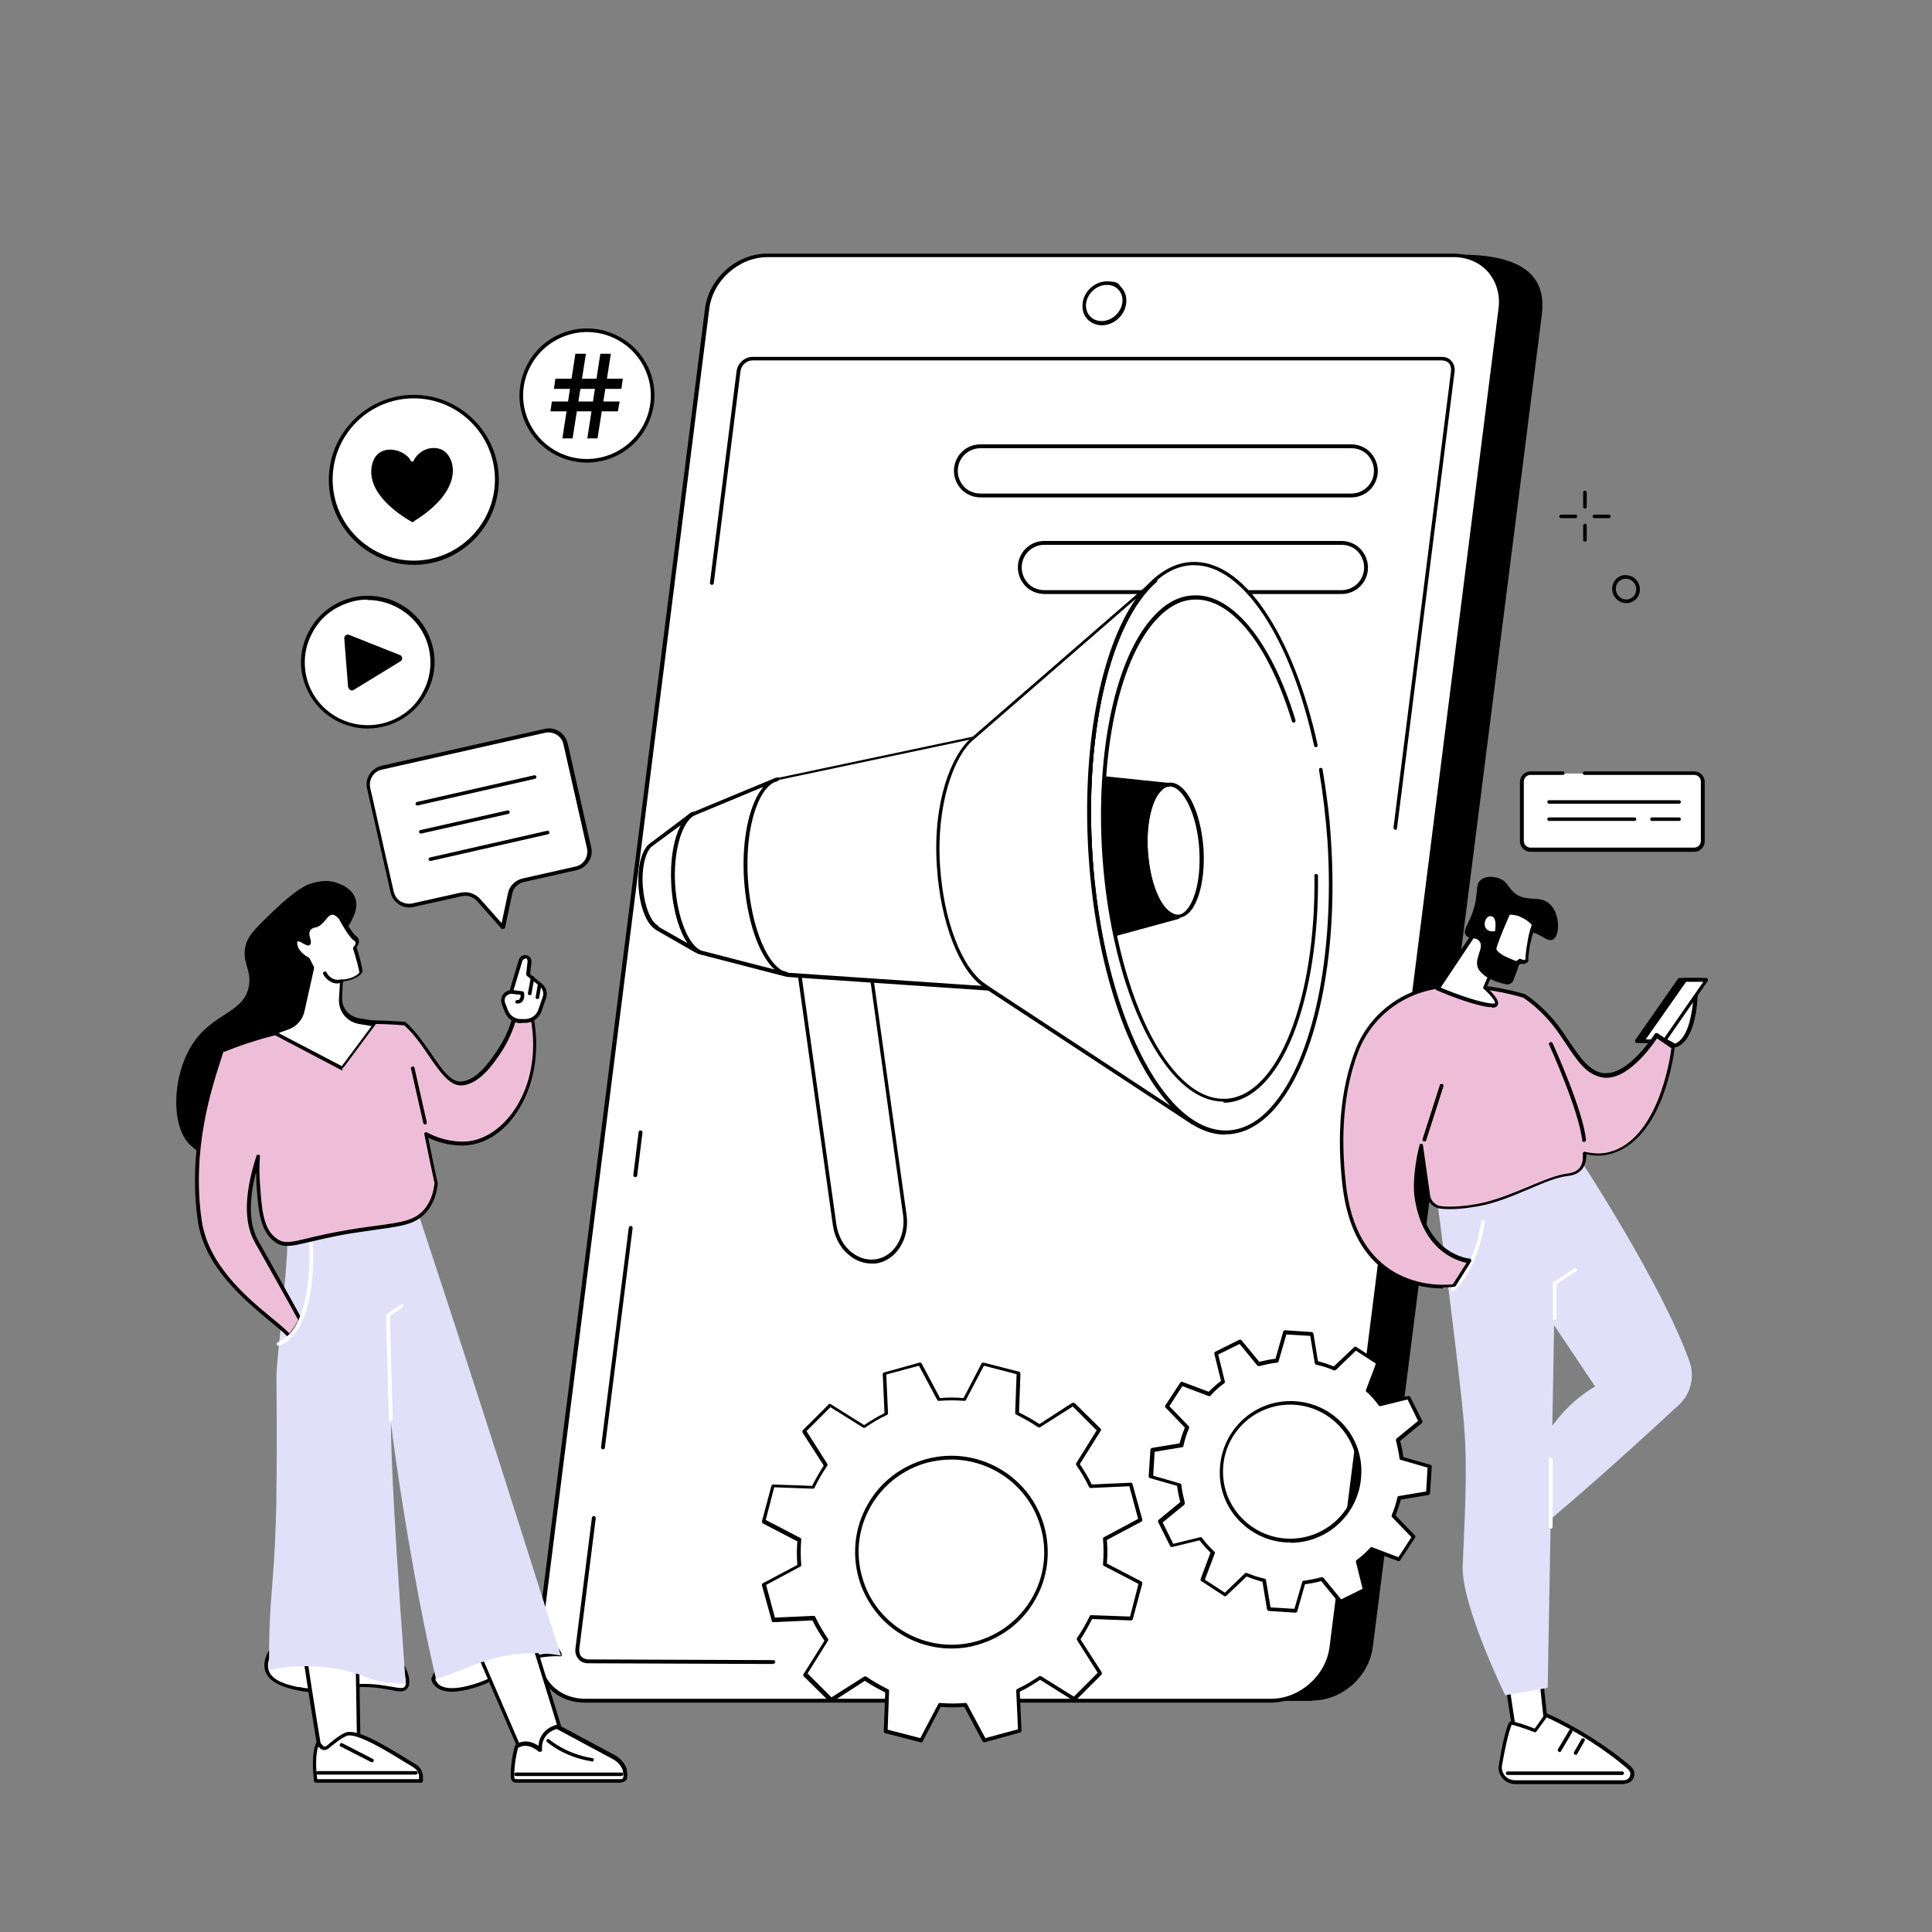 <svg xmlns="http://www.w3.org/2000/svg" id="OBJECTS" viewBox="0 0 550 550"><rect x="0" y="0" width="550" height="550" fill="#808080" stroke="none"/><defs><style>      .st0 {        fill: #fff;      }      .st1 {        fill: #eebed8;      }      .st2 {        fill: #e2dff8;      }    </style></defs><g id="Social_media_news_and_tips"><g><g><path d="M451.2,144.8c-.3,0-.5-.2-.5-.5v-4.1c0-.3.2-.5.5-.5s.5.2.5.5v4.1c0,.3-.2.5-.5.5Z"></path><path d="M451.2,154.2c-.3,0-.5-.2-.5-.5v-4.1c0-.3.2-.5.5-.5s.5.2.5.5v4.1c0,.3-.2.5-.5.5Z"></path><path d="M448.5,147.5h-4.1c-.3,0-.5-.2-.5-.5s.2-.5.5-.5h4.1c.3,0,.5.2.5.5s-.2.5-.5.5Z"></path><path d="M458,147.5h-4.1c-.3,0-.5-.2-.5-.5s.2-.5.5-.5h4.1c.3,0,.5.2.5.5s-.2.5-.5.5Z"></path></g><path d="M463,171.7c-.7,0-1.5-.2-2.1-.6-1.9-1.2-2.5-3.6-1.4-5.5.5-.9,1.4-1.5,2.4-1.8,1-.2,2.1,0,3,.5,1.9,1.2,2.5,3.6,1.4,5.5-.5.9-1.4,1.5-2.4,1.8-.3,0-.6.1-.9.1ZM462.9,164.8c-.2,0-.5,0-.7,0-.7.2-1.4.6-1.8,1.3-.8,1.4-.4,3.2,1,4.1.7.4,1.5.6,2.2.4.7-.2,1.4-.6,1.8-1.3.8-1.4.4-3.2-1-4.1-.5-.3-1-.5-1.6-.5ZM460,165.9h0,0Z"></path></g><g><g><g><path d="M373.6,484.2h-195.3c-8.4,0-14.4-6.8-13.3-15.2l48.1-379.1c1.1-8.4,8.7-15.2,17.2-15.2l185.5-2.2c21.3,0,24.2,8.9,23.1,17.3l-48.1,379.1c-1.1,8.4-8.7,15.2-17.2,15.2Z"></path><g><path class="st0" d="M361.8,484.2h-195.3c-8.4,0-14.4-6.8-13.3-15.2l48.1-381c1.1-8.4,8.7-15.2,17.2-15.2h195.3c8.4,0,14.4,6.8,13.3,15.2l-48.1,381c-1.1,8.4-8.7,15.2-17.2,15.2Z"></path><path d="M361.8,484.7h-195.3c-4.2,0-8-1.6-10.6-4.6-2.6-3-3.8-7-3.3-11.2l48.1-381c1.1-8.7,9-15.7,17.7-15.7h195.3c4.2,0,8,1.6,10.6,4.6,2.6,3,3.8,7,3.3,11.2l-48.1,381c-1.1,8.7-9,15.7-17.7,15.7ZM218.5,73.2c-8.1,0-15.6,6.6-16.6,14.8l-48.1,381c-.5,3.9.6,7.6,3,10.4,2.4,2.7,5.9,4.2,9.8,4.2h195.3c8.1,0,15.6-6.6,16.6-14.8l48.1-381c.5-3.9-.6-7.6-3-10.4-2.4-2.7-5.9-4.2-9.8-4.2h-195.3Z"></path></g><path class="st0" d="M164.4,469.5l45.9-363.8c.2-1.9,2-3.5,4-3.5h196.3c1.9,0,3.3,1.6,3.1,3.5l-45.9,363.8c-.2,1.9-2,3.5-4,3.5h-196.3c-1.9,0-3.3-1.6-3.1-3.5Z"></path><path d="M313.7,92.6c-1.7,0-3.2-.7-4.2-1.8-1.1-1.2-1.5-2.8-1.3-4.5.4-3.4,3.5-6.2,6.9-6.2s3.2.7,4.2,1.8c1.1,1.2,1.5,2.8,1.3,4.5-.4,3.4-3.5,6.2-6.9,6.2ZM315.1,81.1c-2.9,0-5.5,2.4-5.9,5.2-.2,1.4.2,2.7,1,3.6.8,1,2.1,1.5,3.4,1.5,2.9,0,5.5-2.4,5.9-5.2.2-1.4-.2-2.7-1-3.6-.8-1-2.1-1.5-3.4-1.5Z"></path><path d="M397.2,236.2s0,0,0,0c-.3,0-.5-.3-.5-.6l16.4-130.1c0-.8-.1-1.5-.6-2.1-.5-.5-1.2-.8-2-.8h-196.3c-1.7,0-3.2,1.4-3.4,3.1l-7.6,60.3c0,.3-.3.5-.6.5-.3,0-.5-.3-.5-.6l7.6-60.3c.3-2.2,2.3-4,4.5-4h196.3c1.1,0,2.1.4,2.7,1.2.7.8,1,1.8.9,2.9l-16.4,130.1c0,.3-.3.5-.5.5Z"></path><path d="M180.8,335.1s0,0,0,0c-.3,0-.5-.3-.5-.6l1.5-12.2c0-.3.3-.5.6-.5.3,0,.5.3.5.6l-1.5,12.2c0,.3-.3.5-.5.5Z"></path><path d="M171.6,412.6s0,0,0,0c-.3,0-.5-.3-.5-.6l7.9-62.5c0-.3.3-.5.6-.5.3,0,.5.3.5.6l-7.9,62.5c0,.3-.3.5-.5.5Z"></path><path d="M220.1,473.7h0l-52.7-.2c-1.1,0-2.1-.4-2.7-1.2-.7-.8-1-1.8-.9-2.9l4.7-37.3c0-.3.3-.5.6-.5.3,0,.5.3.5.6l-4.7,37.3c0,.8.1,1.5.6,2.1.5.5,1.2.8,2,.8l52.7.2c.3,0,.5.2.5.5,0,.3-.2.5-.5.5Z"></path></g><g><path d="M384.7,141.6h-105.6c-2.1,0-4.2-.9-5.6-2.5-1.4-1.6-2.1-3.7-1.9-5.8.4-3.9,3.6-6.8,7.5-6.8h105.6c2.1,0,4.2.9,5.6,2.5s2.1,3.7,1.9,5.8c-.4,3.9-3.6,6.8-7.5,6.8ZM279.1,127.6c-3.3,0-6.1,2.5-6.4,5.8-.2,1.8.4,3.6,1.6,5,1.2,1.4,3,2.1,4.8,2.1h105.6c3.3,0,6.1-2.5,6.4-5.8.2-1.8-.4-3.6-1.6-5-1.2-1.4-3-2.1-4.8-2.1h-105.6Z"></path><path d="M381.9,169.1h-84.6c-2.1,0-4.2-.9-5.6-2.5-1.4-1.6-2.1-3.7-1.9-5.8.4-3.9,3.6-6.8,7.5-6.8h84.6c2.1,0,4.2.9,5.6,2.5,1.4,1.6,2.1,3.7,1.9,5.8-.4,3.9-3.6,6.8-7.5,6.8ZM297.3,155.1c-3.3,0-6.1,2.5-6.4,5.8-.2,1.8.4,3.6,1.6,5,1.2,1.4,3,2.1,4.8,2.1h84.6c3.3,0,6.1-2.5,6.4-5.8.2-1.8-.4-3.6-1.6-5-1.2-1.4-3-2.1-4.8-2.1h-84.6Z"></path></g></g><g><g><path class="st0" d="M249.3,359.1c-5.6.8-10.8-3.9-11.7-10.4l-11.3-80.6,20-2.8,11.3,80.8c.9,6.5-2.8,12.3-8.3,13.1Z"></path><path d="M248.1,359.7c-2.1,0-4.2-.7-6-2.1-2.7-2-4.5-5.2-5-8.8l-11.3-80.6c0-.3.2-.6.4-.6l20-2.8c.1,0,.3,0,.4.1.1,0,.2.2.2.3l11.3,80.8c.9,6.7-3,12.9-8.8,13.7-.4,0-.9,0-1.3,0ZM249.3,359.1h0,0ZM226.9,268.5l11.2,80.1c.5,3.3,2.1,6.3,4.6,8.1,2,1.5,4.3,2.1,6.5,1.8,5.2-.7,8.7-6.3,7.9-12.5l-11.2-80.3-19,2.7Z"></path></g><path class="st0" d="M277.1,209.9l-55.9,11.8-24.1,10-11.5,8.7h0c-2.2,1.5-3.4,6.4-3.1,12.2.4,5.7,2.3,10.3,4.6,11.6h0s11.9,6.8,11.9,6.8l25.1,6.5,57.5,3.9,57.2,37.6.4.2c-14.3-9.7-26.2-39.6-28.6-75.6-2.4-36,5.4-67.1,18.4-78.5h0s-51,44.3-51,44.3l-.7.6Z"></path><ellipse class="st0" cx="344.4" cy="241.5" rx="34" ry="81.1" transform="translate(-15.4 23.6) rotate(-3.8)"></ellipse><path d="M348.8,323c-9,0-17.9-8-25.1-22.5-7.5-15-12.4-35.1-13.8-56.8-2.2-32.9,4.1-62.8,16-76.4,4-4.5,8.4-7,13.1-7.3,7.3-.5,14.7,4.4,21.2,14.1,6.3,9.4,11.5,22.5,14.9,38,0,.3-.1.6-.4.6-.3,0-.6-.1-.6-.4-6.7-30.9-20.4-51.4-34.1-51.4s-.6,0-.9,0c-4.4.3-8.6,2.6-12.3,6.9-11.7,13.3-17.9,43-15.8,75.6,2.9,44.4,20.3,79.5,38.8,78.4,4.4-.3,8.6-2.6,12.3-6.9,11.7-13.3,17.9-43,15.8-75.6-.5-6.8-1.3-13.6-2.4-20.1,0-.3.1-.6.4-.6.3,0,.6.1.6.4,1.1,6.5,2,13.3,2.4,20.2,2.2,32.9-4.1,62.8-16,76.4-4,4.5-8.4,7-13.1,7.3-.3,0-.6,0-.9,0Z"></path><path d="M348.3,313.6c-8,0-15.8-7-22.3-20-6.6-13.2-10.9-31.1-12.2-50.2-1.9-29.1,3.6-55.6,14.2-67.5,3.5-4,7.4-6.2,11.6-6.4,11.1-.7,22.3,12.9,29.2,35.5,0,.3,0,.6-.3.7-.3,0-.6,0-.7-.3-6.7-22.1-17.5-35.4-28.1-34.7-3.9.2-7.5,2.3-10.9,6.1-10.4,11.8-15.8,38-13.9,66.8,2.6,38.5,17.4,69.2,33.4,69.2.3,0,.5,0,.8,0,14.7-.9,25.5-28.2,25.1-63.5,0-.3.2-.5.5-.5.3,0,.5.2.5.5.2,17.2-2.3,33.2-7,45.1-4.8,12.1-11.6,19-19.1,19.5-.3,0-.6,0-.8,0Z"></path><g><ellipse class="st0" cx="334.2" cy="242.1" rx="7.9" ry="18.8" transform="translate(-15.5 22.9) rotate(-3.8)"></ellipse><path d="M335.2,261.4c-4.6,0-8.7-8.1-9.4-18.8-.5-7.7,1-14.8,3.8-18,1-1.1,2.1-1.7,3.3-1.8,4.7-.3,8.9,7.9,9.7,18.7.5,7.7-1,14.8-3.8,18-1,1.1-2.1,1.7-3.3,1.8,0,0-.2,0-.2,0ZM333.1,223.9c0,0-.1,0-.2,0-.9,0-1.8.5-2.6,1.5-2.6,3-4,9.8-3.5,17.2.7,9.9,4.6,18,8.5,17.8.9,0,1.8-.5,2.6-1.5,2.6-3,4-9.8,3.5-17.2-.6-9.7-4.5-17.8-8.4-17.8Z"></path></g><path d="M339.1,319.7c0,0-.2,0-.2,0l-.4-.2s0,0,0,0l-57.1-37.5-57.4-3.9s0,0,0,0l-25.1-6.5s0,0-.1,0l-11.9-6.8c0,0-.1,0-.2-.2-2.4-1.5-4.2-6.2-4.6-11.8-.4-5.9.9-10.9,3.3-12.5h0c0,0,11.6-8.8,11.6-8.8,0,0,0,0,.1,0l24.1-10s0,0,0,0l55.8-11.8,51.6-44.8c.2-.2.5-.2.7,0,0,.1.1.2.1.4s0,.3-.2.4c-13.2,11.6-20.5,43-18.2,78.1,2.3,35.1,13.7,65.3,28.4,75.2.2.2.3.5.2.7,0,.2-.3.3-.5.3ZM224,276.9l57.5,3.9c0,0,.2,0,.3,0l51.5,33.9c-12.2-13.1-21.3-40.3-23.3-71.2-2-30.7,3.3-58.6,13.5-73.2l-46,39.9c0,0-.1,0-.2.1l-55.9,11.8-24,9.9-11.6,8.7s0,0,0,0c-2,1.3-3.2,6.2-2.8,11.6.4,5.3,2.2,10,4.3,11.1,0,0,.1,0,.2.2l11.6,6.6,25,6.5Z"></path><g><path class="st0" d="M277.2,209.8l51.5-44.7h0c-12.9,11.4-20.7,42.5-18.4,78.5,2.4,36,14.3,65.9,28.6,75.6l-.4-.2-57.1-37.5-1.3-.9c-6.6-4.4-12.1-17.9-13.2-34.2-1.1-16.7,3.6-30.9,9.6-36l.6-.5Z"></path><path d="M339.1,319.7c0,0-.2,0-.2,0l-.4-.2s0,0,0,0l-57.1-37.5-1.3-.9c-7-4.6-12.4-18.6-13.4-34.6-1.2-18.3,4.2-31.7,9.8-36.4l.6-.5,51.5-44.7c.2-.2.5-.2.7,0,0,.1.1.2.1.4s0,.3-.2.4c-13.2,11.6-20.5,43-18.2,78.1,2.3,35.1,13.7,65.3,28.4,75.2.2.2.3.5.2.7,0,.2-.3.3-.5.3ZM323.4,170.4l-45.8,39.8s0,0,0,0l-.6.5c-5.5,4.7-10.5,18.5-9.4,35.6,1,15.8,6.2,29.3,12.9,33.8l1.3.9,51.4,33.8c-12.2-13.1-21.3-40.3-23.3-71.2-2-30.7,3.3-58.6,13.5-73.2ZM277.2,209.8h0,0Z"></path></g><path d="M198.2,271.1c0,0-.2,0-.3,0l-11.3-6.5c0,0-.1,0-.2-.2-2.4-1.5-4.2-6.2-4.6-11.8-.4-5.9.9-10.9,3.3-12.5h0c0,0,11.6-8.8,11.6-8.8.2-.2.6-.1.7.1.2.2.1.6-.1.7l-11.6,8.7s0,0,0,0c-2,1.3-3.2,6.2-2.8,11.6.4,5.3,2.2,10,4.3,11.1,0,0,.1,0,.2.2l11,6.3c.3.1.3.5.2.7,0,.2-.3.3-.5.3Z"></path><g><path class="st0" d="M199,270.9c-3.7-2-6.7-9.8-7.3-19-.6-9.8,2-18.5,5.8-20.3l-11.9,8.8h0c-2.2,1.5-3.4,6.4-3.1,12.2.4,5.7,2.3,10.3,4.6,11.6h0s12.1,6.8,12.1,6.8Z"></path><path d="M199,271.4c0,0-.2,0-.2,0,0,0-.2-.1-.3-.2l-11.8-6.7c0,0-.1,0-.2-.2-2.4-1.5-4.2-6.2-4.6-11.8-.4-5.9.9-10.9,3.3-12.5h0c0,0,10.5-7.8,10.5-7.8.5-.5,1-.9,1.6-1.1.2-.1.5,0,.7.2.1.2,0,.5-.1.7l-1.5,1.1c-2.9,3-4.7,10.7-4.1,18.8.6,8.9,3.4,16.4,6.8,18.4h.3c.2.3.3.6.2.9,0,.2-.3.3-.5.3ZM187.4,263.8l8.3,4.7c-2.4-3.6-4.2-9.6-4.6-16.6-.4-6.7.6-13,2.7-17l-8,5.9s0,0,0,0c-2,1.3-3.2,6.2-2.8,11.6.4,5.3,2.2,10,4.3,11.1,0,0,.1,0,.2.2Z"></path></g><g><path class="st0" d="M223,277.2l1.1.2c-5.9-1.2-10.8-13.1-11.8-27.3-1-14.5,3-26.8,8.9-28.4l-.8.3-22.9,9.5c-3.9,1.8-6.5,10.5-5.9,20.4.6,9.5,3.9,17.5,7.8,19.2l23.6,6.1Z"></path><path d="M224.1,277.9s0,0-.1,0c0,0,0,0,0,0l-1-.2s0,0,0,0l-23.6-6.1s0,0,0,0c-4.1-1.8-7.4-9.8-8.1-19.6-.7-10,2-18.9,6.2-20.9l22.4-9.3c.4-.2.9-.4,1.3-.5.3,0,.5,0,.6.3,0,.3,0,.5-.3.7l-1.3.5c-5,2.8-8.1,14.3-7.3,27.3.9,14.1,5.8,25.6,11.3,26.8h0c.3,0,.5.4.4.6,0,.2-.3.4-.5.4ZM199.6,270.6l20.9,5.4c-4.5-4.1-7.9-14-8.7-25.8-.7-11.3,1.5-21.4,5.5-26.2l-19.5,8.1c-3.7,1.7-6.2,10.4-5.6,19.8.6,9.2,3.7,17.1,7.4,18.7Z"></path></g><g><path d="M332.9,223.4c-4.3.3-7.5,8.9-6.6,19.2,1.5,17.3,8.2,18.3,9,18.4,0,0,0,0,0,0l-17.6,4.8c-1.5-7-2.5-14.6-3-22.5-.5-7.6-.5-14.9,0-21.8l18.2,1.9Z"></path><path d="M317.7,266.3c0,0-.2,0-.3,0-.1,0-.2-.2-.2-.3-1.5-7.2-2.5-14.8-3.1-22.6-.5-7.4-.5-14.8,0-21.9,0-.1,0-.3.2-.4s.2-.1.4-.1l18.2,1.9c.3,0,.5.3.5.5,0,.3-.2.5-.5.5-.9,0-1.8.6-2.7,1.6-2.7,3.1-4,10-3.4,17.1,1.4,16.9,7.8,17.8,8.6,17.9.3,0,.5.2.5.5,0,.3-.2.5-.4.6l-17.6,4.8s0,0-.1,0ZM315.2,222.1c-.4,6.9-.4,14,0,21.2.5,7.5,1.5,14.9,2.9,21.9l15.3-4.2c-2.5-1.2-6.6-5.2-7.7-18.3-.6-7.5.8-14.6,3.7-17.9.4-.4.8-.8,1.2-1.1l-15.5-1.6Z"></path></g></g></g><g><g><path class="st0" d="M324.5,432.6l-2.8-10.1-11.4.5c-1.1-2.2-2.3-4.3-3.7-6.3l6-9.7-7.4-7.3-9.6,6.1c-2-1.4-4.1-2.6-6.3-3.6l.4-11.4-10.1-2.6-5.2,10.1c-2.4-.2-4.8-.2-7.3,0l-5.4-10.1-10.1,2.8.5,11.4c-2.2,1.1-4.3,2.3-6.3,3.7l-9.7-6-7.4,7.4,6.2,9.6c-1.4,2-2.6,4.1-3.6,6.3l-11.4-.4-2.7,10.1,10.1,5.2c-.2,2.4-.2,4.8,0,7.3l-10.1,5.4,2.8,10.1,11.4-.5c1.1,2.2,2.3,4.3,3.7,6.3l-6,9.7,7.4,7.3,9.6-6.1c2,1.4,4.1,2.6,6.3,3.6l-.4,11.4,10.1,2.6,5.2-10.1c2.4.2,4.8.2,7.3,0l5.4,10.1,10.1-2.8-.5-11.4c2.2-1.1,4.3-2.3,6.3-3.7l9.7,6,7.4-7.4-6.2-9.6c1.4-2,2.6-4.1,3.6-6.3l11.4.4,2.7-10.1-10.1-5.2c.2-2.4.2-4.8,0-7.3l10.1-5.4ZM278,467.8c-14.3,3.9-29.1-4.5-33.1-18.8-3.9-14.3,4.5-29.1,18.9-33,14.3-3.9,29.1,4.5,33.1,18.8,3.9,14.3-4.5,29.1-18.9,33Z"></path><path d="M262.2,496s0,0-.1,0l-10.1-2.6c-.2,0-.4-.3-.4-.5l.4-11.1c-2-1-4-2.1-5.8-3.3l-9.3,6c-.2.1-.5.1-.7,0l-7.4-7.3c-.2-.2-.2-.4,0-.7l5.9-9.4c-1.2-1.8-2.4-3.7-3.4-5.8l-11.1.5c-.2,0-.5-.1-.5-.4l-2.8-10.1c0-.2,0-.5.3-.6l9.8-5.2c-.2-2.2-.2-4.5,0-6.7l-9.8-5.1c-.2-.1-.3-.4-.3-.6l2.7-10.1c0-.2.3-.4.5-.4l11.1.4c1-2,2.1-3.9,3.3-5.8l-6-9.3c-.1-.2-.1-.5,0-.7l7.4-7.4c.2-.2.4-.2.7,0l9.4,5.9c1.8-1.2,3.7-2.4,5.8-3.4l-.5-11.1c0-.2.1-.5.4-.5l10.1-2.8c.2,0,.5,0,.6.3l5.2,9.8c2.2-.2,4.5-.2,6.7,0l5.1-9.8c.1-.2.4-.3.6-.3l10.1,2.6c.2,0,.4.3.4.5l-.4,11.1c2,1,4,2.1,5.8,3.3l9.3-6c.2-.1.5-.1.7,0l7.4,7.3c.2.2.2.4,0,.7l-5.9,9.4c1.2,1.8,2.4,3.7,3.4,5.8l11.1-.5c.2,0,.5.1.5.4l2.8,10.1c0,.2,0,.5-.3.6l-9.8,5.2c.2,2.2.2,4.5,0,6.7l9.8,5.1c.2.1.3.4.3.6l-2.7,10.1c0,.2-.3.4-.5.4s0,0,0,0l-11.1-.4c-1,2-2.1,3.9-3.3,5.8l6,9.3c.1.2.1.5,0,.7l-7.4,7.4c-.2.2-.4.2-.7,0l-9.4-5.9c-1.8,1.2-3.7,2.4-5.8,3.4l.5,11.1c0,.2-.1.5-.4.5l-10.1,2.8c-.2,0-.5,0-.6-.3l-5.2-9.8c-2.2.2-4.5.2-6.7,0l-5.1,9.8c0,.2-.3.3-.5.3ZM252.7,492.4l9.3,2.4,5.1-9.7c0-.2.3-.3.5-.3,2.4.2,4.8.2,7.2,0,.2,0,.4,0,.5.3l5.2,9.7,9.3-2.5-.5-11c0-.2.1-.4.3-.5,2.2-1,4.3-2.3,6.2-3.6.2-.1.4-.1.6,0l9.3,5.8,6.8-6.8-5.9-9.3c-.1-.2-.1-.4,0-.6,1.4-2,2.6-4.1,3.6-6.2,0-.2.3-.3.5-.3l11,.4,2.4-9.3-9.8-5.1c-.2,0-.3-.3-.3-.5.2-2.4.2-4.8,0-7.2,0-.2,0-.4.3-.5l9.7-5.2-2.5-9.3-11,.5c-.2,0-.4-.1-.5-.3-1-2.2-2.3-4.3-3.6-6.2-.1-.2-.1-.4,0-.6l5.8-9.3-6.8-6.8-9.3,5.9c-.2.1-.4.1-.6,0-2-1.4-4.1-2.5-6.2-3.6-.2,0-.3-.3-.3-.5l.4-11-9.3-2.4-5.1,9.7c0,.2-.3.3-.5.3-2.4-.2-4.8-.2-7.2,0-.2,0-.4,0-.5-.3l-5.2-9.7-9.3,2.5.5,11c0,.2-.1.4-.3.5-2.2,1-4.3,2.3-6.2,3.6-.2.1-.4.1-.6,0l-9.3-5.8-6.8,6.8,5.9,9.3c.1.2.1.4,0,.6-1.4,2-2.6,4.1-3.6,6.2,0,.2-.3.3-.5.3l-11-.4-2.4,9.3,9.8,5.1c.2,0,.3.3.3.5-.2,2.4-.2,4.8,0,7.2,0,.2,0,.4-.3.5l-9.7,5.2,2.5,9.3,11-.5c.2,0,.4.1.5.3,1,2.2,2.3,4.3,3.6,6.2.1.2.1.4,0,.6l-5.8,9.3,6.8,6.8,9.3-5.9c.2-.1.4-.1.6,0,2,1.4,4.1,2.5,6.2,3.6.2,0,.3.3.3.5l-.4,11ZM270.9,469.3c-12.1,0-23.1-8-26.5-20.2-1.9-7.1-1-14.5,2.6-20.8,3.6-6.4,9.5-10.9,16.6-12.9,14.6-4,29.7,4.6,33.7,19.2,1.9,7.1,1,14.5-2.6,20.8-3.6,6.4-9.5,10.9-16.6,12.9-2.4.7-4.8,1-7.2,1ZM270.9,415.5c-2.3,0-4.6.3-7,.9-6.8,1.9-12.5,6.3-16,12.4-3.5,6.1-4.4,13.2-2.5,20,3.8,14,18.4,22.3,32.4,18.5,6.8-1.9,12.5-6.3,16-12.4,3.5-6.1,4.4-13.2,2.5-20-3.2-11.7-13.9-19.4-25.5-19.4Z"></path></g><g><path class="st0" d="M406.5,425.1l.5-7.6-8-2.3c-.2-1.8-.6-3.5-1.1-5.2l6.4-5.3-3.4-6.8-8.1,2c-1.1-1.4-2.2-2.7-3.5-4l2.9-7.8-6.4-4.2-6,5.8c-1.6-.7-3.3-1.2-5-1.7l-1.3-8.2-7.6-.5-2.3,8c-1.8.2-3.5.6-5.2,1.1l-5.3-6.4-6.8,3.4,2,8.1c-1.4,1.1-2.7,2.2-4,3.5l-7.8-2.9-4.2,6.4,5.8,6c-.7,1.6-1.2,3.3-1.7,5l-8.2,1.3-.5,7.6,8,2.3c.2,1.8.6,3.5,1.1,5.2l-6.4,5.3,3.4,6.8,8.1-2c1.1,1.4,2.2,2.7,3.5,4l-2.9,7.8,6.4,4.2,6-5.8c1.6.7,3.3,1.2,5,1.7l1.3,8.2,7.6.5,2.3-8c1.8-.2,3.5-.6,5.2-1.1l5.3,6.4,6.8-3.4-2-8.1c1.4-1.1,2.7-2.2,4-3.5l7.8,2.9,4.2-6.4-5.8-6c.7-1.6,1.2-3.3,1.7-5l8.2-1.3ZM366.2,438.5c-10.8-.6-19.1-9.9-18.4-20.8.6-10.8,10-19.1,20.8-18.4,10.8.6,19.1,9.9,18.4,20.8-.6,10.8-10,19.1-20.8,18.4Z"></path><path d="M368.8,459.1s0,0,0,0l-7.6-.5c-.2,0-.4-.2-.5-.4l-1.3-7.9c-1.5-.4-3-.9-4.5-1.5l-5.8,5.5c-.2.2-.4.2-.7,0l-6.4-4.2c-.2-.1-.3-.4-.2-.6l2.8-7.5c-1.1-1.1-2.2-2.3-3.1-3.5l-7.8,1.9c-.2,0-.5,0-.6-.3l-3.4-6.8c-.1-.2,0-.5.1-.6l6.2-5.1c-.4-1.5-.7-3-.9-4.6l-7.7-2.2c-.2,0-.4-.3-.4-.5l.5-7.6c0-.2.2-.4.4-.5l7.9-1.3c.4-1.5.9-3,1.5-4.5l-5.5-5.7c-.2-.2-.2-.4,0-.7l4.2-6.4c.1-.2.4-.3.6-.2l7.5,2.8c1.1-1.1,2.3-2.2,3.5-3.1l-1.9-7.7c0-.2,0-.5.3-.6l6.8-3.4c.2-.1.5,0,.6.1l5.1,6.2c1.5-.4,3-.7,4.6-.9l2.2-7.7c0-.2.3-.4.5-.4l7.6.5c.2,0,.4.2.5.4l1.3,7.9c1.5.4,3,.9,4.5,1.5l5.8-5.5c.2-.2.4-.2.7,0l6.4,4.2c.2.1.3.4.2.6l-2.8,7.5c1.1,1.1,2.2,2.3,3.1,3.5l7.8-1.9c.2,0,.5,0,.6.3l3.4,6.8c.1.2,0,.5-.1.6l-6.2,5.1c.4,1.5.7,3,.9,4.6l7.7,2.2c.2,0,.4.3.4.5l-.5,7.6c0,.2-.2.4-.4.5l-7.9,1.3c-.4,1.5-.9,3-1.5,4.5l5.5,5.7c.2.2.2.4,0,.7l-4.2,6.4c-.1.2-.4.3-.6.2l-7.5-2.8c-1.1,1.1-2.3,2.2-3.5,3.1l1.9,7.7c0,.2,0,.5-.3.6l-6.8,3.4c-.2.1-.5,0-.6-.1l-5.1-6.2c-1.5.4-3,.7-4.6.9l-2.2,7.7c0,.2-.3.4-.5.4ZM361.7,457.6l6.8.4,2.2-7.6c0-.2.2-.4.4-.4,1.8-.2,3.5-.6,5.1-1,.2,0,.4,0,.6.2l5,6.1,6.1-3-1.9-7.7c0-.2,0-.4.2-.5,1.4-1,2.7-2.2,3.9-3.5.1-.2.4-.2.6-.1l7.4,2.8,3.7-5.7-5.5-5.7c-.1-.2-.2-.4-.1-.6.7-1.6,1.2-3.2,1.6-5,0-.2.2-.4.4-.4l7.8-1.3.4-6.8-7.6-2.2c-.2,0-.4-.2-.4-.4-.2-1.8-.6-3.5-1-5.1,0-.2,0-.4.2-.6l6.1-5-3-6.1-7.7,1.9c-.2,0-.4,0-.5-.2-1-1.4-2.2-2.7-3.5-3.9-.2-.1-.2-.4-.1-.6l2.8-7.4-5.7-3.7-5.7,5.5c-.2.1-.4.2-.6.1-1.6-.7-3.2-1.2-5-1.6-.2,0-.4-.2-.4-.4l-1.3-7.8-6.8-.4-2.2,7.6c0,.2-.2.4-.4.4-1.8.2-3.5.6-5.1,1-.2,0-.4,0-.6-.2l-5-6.1-6.1,3,1.9,7.7c0,.2,0,.4-.2.5-1.4,1-2.7,2.2-3.9,3.5-.1.2-.4.2-.6.1l-7.4-2.8-3.7,5.7,5.5,5.7c.1.2.2.4.1.6-.7,1.6-1.2,3.2-1.6,5,0,.2-.2.4-.4.4l-7.8,1.3-.4,6.8,7.6,2.2c.2,0,.4.2.4.4.2,1.8.6,3.5,1,5.1,0,.2,0,.4-.2.6l-6.1,5,3,6.1,7.7-1.9c.2,0,.4,0,.5.2,1,1.4,2.2,2.7,3.5,3.9.2.1.2.4.1.6l-2.8,7.4,5.7,3.7,5.7-5.5c.2-.1.4-.2.6-.1,1.6.7,3.2,1.2,5,1.6.2,0,.4.2.4.4l1.3,7.8ZM406.5,425.1h0,0ZM367.4,439.1c-.4,0-.8,0-1.2,0-5.4-.3-10.3-2.7-13.9-6.7-3.6-4-5.4-9.2-5-14.6.7-11.1,10.2-19.6,21.3-18.9,5.4.3,10.3,2.7,13.9,6.7,3.6,4,5.4,9.2,5,14.6-.6,10.7-9.5,19-20.1,19ZM366.2,438c10.5.6,19.6-7.4,20.2-17.9.3-5.1-1.4-10-4.8-13.8-3.4-3.8-8.1-6.1-13.2-6.4-10.5-.6-19.6,7.4-20.2,17.9-.3,5.1,1.4,10,4.8,13.8,3.4,3.8,8.1,6.1,13.2,6.4Z"></path></g></g><g><g><g><g><polygon class="st0" points="428.6 476.5 432.1 499.3 440.5 495.1 438.1 472.3 428.6 476.5"></polygon><path d="M432.1,499.9c0,0-.2,0-.2,0-.1,0-.3-.2-.3-.4l-3.5-22.8c0-.2,0-.5.3-.6l9.5-4.2c.2,0,.3,0,.5,0,.1,0,.2.2.3.4l2.4,22.8c0,.2,0,.4-.3.5l-8.4,4.3c0,0-.2,0-.2,0ZM429.2,476.8l3.3,21.7,7.5-3.8-2.3-21.7-8.5,3.8Z"></path></g><g><path class="st0" d="M429.9,490.7c-1,2.2-1.9,6.4-2.8,11.8-.4,2.6,1.6,4.9,4.2,4.9h31c2.1,0,3.1-2.6,1.6-4-6.2-5.5-15.6-11.5-23.8-15l-3.1,4.4s-6.8-2.7-7.1-2Z"></path><path d="M462.4,507.9h-31c-1.4,0-2.8-.6-3.7-1.7-.9-1.1-1.3-2.5-1-3.8,1-6.1,1.9-9.8,2.8-11.9.2-.4.5-1.1,7.4,1.6l2.9-4.1c.1-.2.4-.3.6-.2,8,3.5,17.6,9.6,23.9,15.1.9.8,1.2,2,.8,3.1-.4,1.1-1.5,1.8-2.7,1.8ZM430.3,491.1c-.8,2-1.7,5.7-2.7,11.4-.2,1.1.1,2.1.8,3,.7.8,1.8,1.3,2.9,1.3h31c.9,0,1.5-.6,1.7-1.2.2-.5.2-1.3-.5-1.9-6.1-5.4-15.4-11.3-23.2-14.8l-2.9,4c-.1.2-.4.3-.6.2-2.6-1-5.6-2-6.5-2.1ZM430.4,490.9s0,0,0,0t0,0ZM429.9,490.7h0,0Z"></path></g><path d="M461.8,505.3h-32.6c-.3,0-.5-.2-.5-.5s.2-.5.5-.5h32.6c.3,0,.5.2.5.5s-.2.5-.5.5Z"></path><path d="M444,498.7c0,0-.2,0-.3,0-.2-.1-.3-.5-.2-.7l3.2-5.4c.1-.3.5-.3.7-.2.2.1.3.5.2.7l-3.2,5.4c0,.2-.3.3-.5.3Z"></path><path d="M448.6,499.5c0,0-.2,0-.3,0-.3-.1-.3-.5-.2-.7l2.1-3.7c.1-.3.5-.3.7-.2.3.1.3.5.2.7l-2.1,3.7c0,.2-.3.3-.5.3Z"></path></g><path class="st2" d="M449.5,329.6s23.5,35.6,31.5,58.1c1.5,4.3.3,9.1-3,12.2-9.3,8.6-29.3,26.9-42.1,37.1l-3.8-9.7s4.6-22.5,22-32.6l-21.5-32.1-4.7-25,21.7-8.1Z"></path><path class="st2" d="M408.8,339.2s7,53.2,8,66.7c1.1,13.6,0,28.7-.4,39.8-.5,11.1,12.1,36.9,12.1,36.9l12.1-2.1,2.2-124.8,3.3-23.1-37.3,6.8Z"></path><path class="st0" d="M441.4,435.2h0c-.3,0-.5-.2-.5-.5v-19.2c0-.3.3-.5.6-.5h0c.3,0,.5.2.5.5v19.2c0,.3-.3.5-.6.5Z"></path><path class="st0" d="M442.6,375.8c-.3,0-.5-.2-.5-.5v-9.9c0-.2,0-.3.2-.4l5.8-3.9c.2-.2.6,0,.7.1.2.2,0,.6-.1.7l-5.6,3.7v9.6c0,.3-.2.5-.5.5Z"></path><path class="st0" d="M413.6,367.7c-.1,0-.3,0-.4-.2-.2-.2-.2-.6,0-.7,0,0,6.4-5.5,8.5-19,0-.3.3-.5.6-.4.3,0,.5.3.4.6-2.2,13.9-8.6,19.4-8.9,19.6,0,0-.2.1-.3.1Z"></path></g><g><g><path class="st0" d="M471.5,294.8s2.2-1.9,4-2.8c1.8-1,7.2-9.1,7.2-9.1,0,0-.2,12.8-5.8,14.8l-5.4-2.9Z"></path><path d="M476.9,298.2c0,0-.2,0-.2,0l-5.4-2.9c-.2,0-.3-.2-.3-.4,0-.2,0-.3.2-.5,0,0,2.3-1.9,4.1-2.9,1.2-.7,4.9-5.7,7-8.9.1-.2.4-.3.6-.2.2,0,.4.3.4.5,0,.5-.2,13.2-6.1,15.2,0,0-.1,0-.2,0ZM472.4,294.7l4.5,2.4c3.8-1.6,4.8-8.9,5.1-12.3-1.7,2.5-4.9,6.9-6.3,7.7-1.1.6-2.5,1.7-3.3,2.3Z"></path></g><g><g><polygon points="466 296.4 472.4 296.4 484.5 278.9 478.3 278.9 466 296.4"></polygon><path d="M472.4,296.9h-6.4c-.2,0-.4-.1-.5-.3,0-.2,0-.4,0-.5l12.2-17.5c0-.1.3-.2.4-.2h6.2c.2,0,.4.1.5.3,0,.2,0,.4,0,.5l-12.1,17.5c0,.1-.3.2-.4.2ZM467,295.9h5.1l11.4-16.4h-4.9l-11.5,16.4Z"></path></g><g><polygon class="st0" points="467.4 296.4 473.8 296.4 485.9 278.9 479.6 278.9 467.4 296.4"></polygon><path d="M473.8,296.9h-6.4c-.2,0-.4-.1-.5-.3,0-.2,0-.4,0-.5l12.2-17.5c0-.1.3-.2.4-.2h6.2c.2,0,.4.1.5.3,0,.2,0,.4,0,.5l-12.1,17.5c0,.1-.3.2-.4.2ZM468.4,295.9h5.1l11.4-16.4h-4.9l-11.5,16.4Z"></path></g></g><g><path class="st1" d="M471.5,294.8s-7.9,12.7-15.3,11.3c-5.2-.9-7.9-6.6-12.4-12.9-4.5-6.3-9.9-9.7-9.9-9.7,0,0-9.7-3.3-21.6-2.8-11.7.5-22,7.8-26,18.8-3.2,8.5-5.5,21-3.5,38.1,3.9,32.7,31.2,28.5,31.2,28.5l4.4-7s-12.2-.8-15.1-17.7c-1-6.2,1.3-15.3,1.3-15.3l2,14.1c.3,2,1.9,3.5,3.9,3.7,2.2.2,5.6.2,10.3-.7,9.7-1.8,19.3-7.9,25.4-8.6,4.1-.5,5.1-3,4.9-6.3,2.4.5,4.8.7,7,.1,15.4-3.9,18.3-30.4,18.3-30.4l-4.8-3.2Z"></path><path d="M410.8,366.8c-3.9,0-10.8-.8-16.9-5.4-6.5-4.9-10.4-12.9-11.7-23.7-1.7-14.6-.6-27.5,3.5-38.4,4.1-11.1,14.5-18.6,26.5-19.1,11.8-.5,21.7,2.8,21.8,2.8,0,0,0,0,.1,0,.2.1,5.6,3.5,10.1,9.8.9,1.2,1.6,2.4,2.4,3.5,3.2,4.7,5.7,8.5,9.7,9.2.3,0,.7,0,1,0,6.7,0,13.7-11.1,13.8-11.2,0-.1.2-.2.3-.2.1,0,.3,0,.4,0l4.8,3.2c.2.1.2.3.2.5-.1,1.1-3,26.9-18.7,30.8-1.9.5-4.1.5-6.5,0,0,3.7-1.7,5.8-5.4,6.2-2.9.3-6.5,1.8-10.7,3.6-4.5,1.9-9.6,4.1-14.7,5-4,.7-7.5,1-10.5.7-2.2-.2-4-1.9-4.3-4.1l-1.5-11.1c-.6,3.2-1.3,8.3-.7,12.2,2.8,16.3,14.5,17.2,14.6,17.2.2,0,.3.1.4.3,0,.2,0,.4,0,.5l-4.4,7c0,.1-.2.2-.4.2-.1,0-1.3.2-3.2.2ZM414.7,281.2c-.8,0-1.6,0-2.5,0-11.5.5-21.6,7.7-25.6,18.4-4,10.7-5.1,23.4-3.4,37.9,1.2,10.5,5,18.2,11.3,23,8,6.1,17.5,5.3,19.1,5.1l3.9-6.1c-2.9-.6-12.3-3.5-14.7-18-1.1-6.2,1.2-15.2,1.3-15.5,0-.2.3-.4.5-.4.3,0,.5.2.5.5l2,14.1c.2,1.7,1.6,3.1,3.4,3.2,2,.2,5.4.2,10.2-.7,5-.9,10.1-3.1,14.5-4.9,4.3-1.8,7.9-3.3,10.9-3.7,3.4-.4,4.7-2.1,4.5-5.7,0-.2,0-.3.2-.4.1-.1.3-.2.5-.1,2.5.6,4.8.6,6.7.1,14-3.5,17.5-26.7,17.8-29.6l-4.1-2.8c-1.5,2.3-8.7,12.4-15.6,11.1-4.5-.8-7.1-4.7-10.4-9.7-.8-1.1-1.5-2.3-2.4-3.5-4.2-5.9-9.2-9.2-9.7-9.5-.8-.2-8.8-2.8-18.9-2.8Z"></path></g><path d="M405.5,324.9c0,0-.1,0-.2,0-.3,0-.4-.4-.3-.7l4.9-15.3c0-.3.4-.4.7-.3.3,0,.4.4.3.7l-4.9,15.3c0,.2-.3.4-.5.4Z"></path><path d="M450.9,325.1c-.3,0-.5-.2-.5-.5-.8-8.2-9.3-27-9.4-27.2-.1-.3,0-.6.3-.7.3-.1.6,0,.7.3.4.8,8.7,19.2,9.5,27.5,0,.3-.2.5-.5.6,0,0,0,0,0,0Z"></path></g><g><g><path class="st0" d="M420.1,265l-10.9,16.3s9.1,3.9,14.7,4.8c5.6.8-1.2-5.1-1.2-5.1l4.4-10-7-6Z"></path><path d="M424.8,286.7c-.4,0-.7,0-1,0-5.6-.8-14.4-4.6-14.8-4.8-.1,0-.3-.2-.3-.3,0-.1,0-.3,0-.4l10.9-16.3c0-.1.2-.2.4-.2.1,0,.3,0,.4.1l7,6c.2.2.2.4.1.6l-4.3,9.7c1.4,1.2,3.8,3.7,3.2,5-.3.6-1,.8-1.7.8ZM410,281.1c2.1.9,9.3,3.8,14,4.5,1.4.2,1.6,0,1.6,0,.2-.5-1.3-2.4-3.2-4.1-.2-.2-.2-.4-.1-.6l4.2-9.7-6.2-5.3-10.2,15.3Z"></path></g><g><path d="M441.1,257.3c-3-2.7-6.8-.1-10.3-3.4-1.6-1.5-1.7-2.9-3.7-3.7-1.3-.6-3.7-1-5.3.1-2.1,1.5-.7,3.9-2.5,9.2-1.3,3.7-2.9,5.3-2.1,6.6.8,1.4,3,.5,4,1.9,1.3,1.8-1.3,4.5-.6,7.1.4,1.6,2.6,3.9,8.1,5.1.9.2,1.8-.3,2.1-1.1.4-1.1,1-2.4,1.4-3.8,2-6.4,1.1-8.9,2.8-9.6,2.5-1.2,5.3,2.9,7.2,1.7,1.9-1.2,2-7.4-1.1-10.1Z"></path><g><path class="st0" d="M428.1,259.9l1.1.4s-3.2,7.3-3.7,9.6c-.5,2.2,6.3,4.4,6.3,4.4l1.1-.8.8.2c.3,0,.5,0,.8-.1.2-.2.4-.4.4-.7.1-2,.6-6.5,2-9.8,0,0-3.1-4-8.8-3.3Z"></path><path d="M428.6,260c.2,0,.4,0,.5-.1.1,0,.2,0,.3,0,.3.1.4.4.3.7h0s0,0,0,0c-.6,1.4-1.2,2.8-1.8,4.2-.6,1.4-1.1,2.8-1.6,4.2-.1.3-.2.7-.3,1,0,.2,0,.4.2.6.4.5,1,.9,1.6,1.3,1.3.7,2.7,1.3,4.1,1.8h-.5c.4-.2.7-.4,1.1-.7h0c.1-.1.3-.1.4,0,.2,0,.5.2.7.3h.1c0,0,0,0,.1,0,0,0,.2,0,.2,0,.1,0,.2-.2.3-.4v-.7c.1-1,.2-2.1.4-3.1.3-2.1.7-4.2,1.5-6.1v.5c-.4-.5-1-1.1-1.6-1.5-.6-.4-1.3-.8-2-1.1-.7-.3-1.5-.4-2.2-.5-.4,0-.8,0-1.2,0-.2,0-.4,0-.6,0h0s0,0,0,0c0,0,0,0,0,0,0,0,0-.2,0-.3ZM427.6,259.9c.1-.1.3-.3.5-.4.1,0,.2,0,.3-.1,0,0,.1,0,.2,0h0c.2,0,.4,0,.6,0,.4,0,.9,0,1.3,0,.9,0,1.7.3,2.5.6.8.3,1.6.7,2.3,1.2.7.5,1.3,1,1.9,1.8.1.2.1.4,0,.5h0c-.4.9-.7,1.9-1,2.9-.3,1-.5,2-.7,3-.2,1-.3,2-.4,3.1v.4c0,.1,0,.2,0,.4,0,.4-.3.7-.6.9-.2,0-.3.1-.5.2,0,0-.2,0-.3,0,0,0-.2,0-.2,0-.3,0-.5,0-.8-.1h.4c-.4.2-.7.4-1.1.7-.1,0-.3.1-.5,0-1.5-.5-2.9-1.1-4.3-1.8-.7-.4-1.4-.8-1.9-1.6-.1-.2-.3-.4-.3-.7,0-.3-.1-.6,0-.8.1-.4.2-.8.3-1.2.5-1.5,1.1-2.9,1.6-4.3.6-1.4,1.2-2.8,1.8-4.2l.3.7c-.3-.1-.6-.3-.8-.5-.3-.2-.4-.4-.6-.6Z"></path></g><path class="st0" d="M425.6,265.1s.8-4.3-1.3-4.3c-2,0-2.8,4.9,1.3,4.3Z"></path></g></g></g><g><path d="M94.8,325.1c-.3.8-.7,1.5-1.2,2.1-1.4,1.6-3.6,2.3-5.6,2.9-1.7.5-3.4,1-5.2,1-3.5,0-6.8-1.9-10.2-2-2.4-.1-4.7.6-7,1-4.4.7-7.9-1-11.2-3.9-5.8-5.1-5.5-19.4.1-28.5,5.9-9.6,15.2-9.1,16.4-17.3.7-4.7-2.4-6.7-.8-11.8.8-2.6,3.2-4.9,8-9.5,6.5-6.2,9.3-7.2,10.2-7.5,1.6-.5,4.9-1.5,8.3,0,1,.4,3.6,1.5,4.5,4,1,2.7-.4,5.3-1.2,6.8-1.7,3.2-3.9,4.1-5.2,5.6-5.5,6.8,4.9,16.5,2.4,31.8-.5,3.3-1.9,6.3-2.7,9.5-1.1,4.2.6,5.2.9,9,.2,2.3.3,4.8-.5,6.9Z"></path><g><g><path class="st0" d="M126,472.3l-2.6,5.7c.1.5.4,1,.9,1.5,2.8,3.1,10.2.6,12,0,6.6-2.2,7.4-4.9,13.3-7,4.1-1.4,7.7-1.6,10.1-1.5-.3-.6-.8-1.5-1.7-2.3-1.3-1.1-3.4-2.3-7-2.3-7.1,0-25,5.8-25,5.8Z"></path><path d="M128.7,481.6c-2.6,0-4.1-.8-4.9-1.7-.6-.6-.9-1.2-1-1.8,0-.1,0-.2,0-.3l2.6-5.7c0-.1.2-.2.3-.3.7-.2,18-5.9,25.1-5.9h0c3.8,0,6.1,1.3,7.3,2.4,1,.9,1.5,1.8,1.8,2.5,0,.2,0,.4,0,.5-.1.2-.3.3-.5.2-3.5-.1-6.8.4-9.9,1.5-2.8,1-4.4,2.1-6.1,3.3-1.8,1.3-3.7,2.6-7.2,3.8-3.3,1.1-5.8,1.5-7.7,1.5ZM123.9,478c.1.4.4.7.7,1.2.9,1.1,3.7,2.5,11.4-.1,3.3-1.1,5.2-2.4,7-3.6,1.7-1.2,3.4-2.4,6.3-3.4,2.9-1,6-1.5,9.2-1.5h.2c-.3-.4-.6-.9-1.1-1.4-1.6-1.4-3.9-2.2-6.6-2.2h0c-6.5,0-22.5,5.1-24.6,5.7l-2.4,5.3Z"></path></g><g><g><path class="st0" d="M148.4,498.8s12,4.6,12-3.3c0-.3-9.9-32.2-9.9-32.2l-14.2,7.7,12,27.8Z"></path><path d="M155.1,500.6c-3.3,0-6.7-1.3-6.9-1.4-.1,0-.2-.2-.3-.3l-12-27.8c-.1-.2,0-.5.2-.7l14.2-7.7c.1,0,.3,0,.4,0,.1,0,.3.2.3.3,9.9,32,9.9,32.2,9.9,32.3,0,1.9-.6,3.3-1.9,4.1-1.1.7-2.5,1-3.9,1ZM148.8,498.3c1.2.4,6.9,2.3,9.7.4,1-.7,1.4-1.7,1.4-3.2-.3-1.2-6.3-20.7-9.7-31.4l-13.2,7.1,11.7,27.1Z"></path></g><g><g><path class="st0" d="M146.9,507h29.8c.8,0,1.4-.7,1.3-1.5l-.2-1.7c-.6-1.5-1.7-2.8-3.1-3.5l-16.2-8.7s-5.2,1.1-4.8,6.6c0,0-3.5-3.4-6.7-1,0,0-1.3,4.2-1.2,8.8,0,.5.5,1,1,1Z"></path><path d="M176.7,507.5h-29.8c-.8,0-1.5-.7-1.5-1.5-.1-4.7,1.1-8.8,1.2-9,0-.1.1-.2.2-.3,2.3-1.7,4.9-.8,6.5.3.3-4.9,5.1-6,5.2-6,.1,0,.2,0,.4,0l16.2,8.7c1.5.8,2.7,2.2,3.3,3.8,0,0,0,0,0,.1l.2,1.7c0,.5,0,1.1-.4,1.5-.4.4-.9.6-1.4.6ZM147.5,497.5c-.2.8-1.2,4.5-1.1,8.5,0,.3.2.5.5.5h29.8c.2,0,.5,0,.6-.3.2-.2.2-.4.2-.6l-.2-1.6c-.5-1.4-1.5-2.5-2.8-3.2l-16-8.6c-.9.2-4.5,1.5-4.2,6,0,.2-.1.4-.3.5-.2,0-.4,0-.6,0-.1-.1-3.1-2.9-5.9-1.1Z"></path></g><path d="M168.4,501.4s0,0,0,0c-7.9-1.2-12.5-5.4-12.7-5.5-.2-.2-.2-.5,0-.7.2-.2.5-.2.7,0,0,0,4.6,4.1,12.2,5.3.3,0,.5.3.4.6,0,.3-.3.4-.5.4Z"></path><path d="M176.9,505.6h-30c-.3,0-.5-.2-.5-.5s.2-.5.5-.5h30c.3,0,.5.2.5.5s-.2.5-.5.5Z"></path></g></g><g><path class="st0" d="M84.8,480.7c-2.6-.6-7.7-1.7-8.8-5.2-.8-2.6,1-5.3,1.4-6,5.1-7.6,22-9.8,31.5-2.3,5,4,8.5,10.9,6.7,13.1-1.1,1.4-3.4,0-9-.4-10.4-.9-13.1,2.7-21.8.7Z"></path><path d="M89.8,481.8c-1.5,0-3.2-.2-5.1-.6v-.5c.1,0,0,.5,0,.5-2.8-.6-8-1.8-9.2-5.5-.6-1.9-.1-4.1,1.4-6.4,2.3-3.4,6.9-5.9,12.6-6.8,7.3-1.2,14.7.5,19.7,4.4,3.8,3,6.9,7.8,7.3,11.2.1,1.1,0,2-.6,2.6-.9,1.1-2.3.9-4.6.4-1.3-.2-2.8-.5-4.8-.7-4.8-.4-8.1.1-10.9.6-1.9.3-3.7.7-5.9.7ZM84.9,480.2c4.5,1,7.3.5,10.6,0,2.9-.5,6.2-1.1,11.2-.7,2.1.2,3.7.5,4.9.7,2.2.4,3.1.5,3.6,0,.3-.4.4-1,.3-1.9-.3-2.8-3-7.5-6.9-10.5-4.8-3.7-11.8-5.3-18.9-4.2-5.4.9-9.7,3.2-11.9,6.4-1.4,2-1.8,3.9-1.3,5.5,1,3.2,5.8,4.2,8.4,4.8v.5c-.1,0,0-.5,0-.5Z"></path></g><g><path class="st0" d="M86.3,466.5c-.4.3,5,33.5,5,33.5l10.9,1.3-.5-32-15.4-2.8Z"></path><path d="M102.2,501.8s0,0,0,0l-10.9-1.3c-.2,0-.4-.2-.5-.4,0,0-1.4-8.4-2.7-16.6-2.7-17-2.5-17.1-2.1-17.4.1,0,.2,0,.4,0l15.4,2.8c.2,0,.4.3.4.5l.5,32c0,.2,0,.3-.2.4,0,0-.2.1-.4.1ZM91.8,499.5l9.9,1.2-.5-31-14.4-2.6c.3,3.3,3,20.5,5,32.4Z"></path></g><g><g><path class="st0" d="M119.8,507h-29.9s-1.1-7.4.6-10.7l.9,1c.5.5,1.3.6,1.9,0,1.2-1.1,3.3-2.8,5.1-3.6,3.5-1.6,15.2,6.3,19.7,9,1.1.6,1.7,1.8,1.7,3v1.2Z"></path><path d="M119.8,507.5h-29.9c-.3,0-.5-.2-.5-.4,0-.3-1.1-7.6.7-11.1,0-.2.2-.3.4-.3.2,0,.3,0,.5.2l.9,1c.1.2.3.2.5.3.2,0,.4,0,.6-.2,1.4-1.2,3.4-2.9,5.2-3.7,3-1.4,10.5,3,17.9,7.6.9.6,1.7,1,2.3,1.4,1.2.7,2,2.1,2,3.5v1.2c0,.3-.2.5-.5.5ZM90.3,506.5h29v-.7c0-1-.6-2-1.5-2.6-.6-.4-1.4-.9-2.3-1.4-5-3.1-14.2-8.8-16.9-7.6-1.8.8-3.9,2.6-5,3.5-.4.3-.8.5-1.3.5-.5,0-.9-.2-1.3-.6l-.4-.4c-1,2.9-.5,7.7-.3,9.2Z"></path></g><path d="M118.4,505.2h-27.9c-.3,0-.5-.2-.5-.5s.2-.5.5-.5h27.9c.3,0,.5.2.5.5s-.2.5-.5.5Z"></path><path d="M105.8,501.6c0,0-.2,0-.2,0l-8.6-4.4c-.3-.1-.4-.4-.2-.7.1-.3.4-.4.7-.2l8.6,4.4c.3.1.4.4.2.7,0,.2-.3.3-.5.3Z"></path></g><path class="st2" d="M159.6,471.1c-5.8-18.3-11.6-36.5-17.4-54.7-7.9-24.6-15.9-49.1-24-73.6-12.6,1.5-40.7-8.1-37.7,4.4,1.5,6.2,1.3,7.6,1.2,9.9-1.2,18-3.1,30.9-3,35.4,0,4,.2,16,0,32.4,0,2.7-.1,5.5-.2,9-.6,17.3-1.8,21.6-1.9,35.7,0,2,0,3.9,0,5.8,6.4-1.3,13.7-1.6,21.5.1,6.1,1.4,6.8,2.8,12.3,3.5,1.8.2,3.5.3,5.1.3-4.5-60.3-4.2-74.1-4.2-74.1,1.7,13.4,3.9,27.4,6.5,41.9,1.9,10.6,4,20.9,6.3,30.9,6.5-1.9,12.3-5.3,20.1-6.7,4.1-.8,9.3-1.1,15.6,0Z"></path><path class="st0" d="M111.2,404.6c-.3,0-.5-.2-.5-.5l-.8-29.6c0-.2,0-.3.2-.4l3.9-2.7c.2-.2.6-.1.7.1.2.2.1.6-.1.7l-3.6,2.5.8,29.3c0,.3-.2.5-.5.5h0Z"></path></g><g><g><g><path class="st1" d="M151.4,289.6l-5,.3c-.6,2.2-1.7,5.3-3.9,8.7-2,3.1-6.2,9.7-11.4,9.9-5.3.2-9.2-11.1-16-17.1-8.8-.8-16.3-.4-22,.2-7.4.8-13,2.1-15.3,2.7-5.6,1.4-10.4,3.1-14.6,4.8-2.4,7.6-9.4,26.2-6.3,48.3,2.4,16.9,20.6,27.6,25.6,33.1,1.2-1.4,2.2-2.9,3.1-4.6-1.4-2.6-3.6-6.5-6.2-11.2-5.1-9-6.1-10.8-6.5-11.6-2.2-4.3-3.2-11.3.7-23.7-.2,2.3-.2,4.9,0,7.6.5,7.1.9,13.4,5.1,16.3,3.6,2.5,6.2,0,21.4-2.6,12.4-2.1,17.7-1.6,21.3-6.2,2-2.5,2.7-5.4,2.9-7.5-1-4.6-1.9-9.3-2.9-13.9,4.2,2.2,8.9,3.1,12.8,2.5,11-1.8,21-16.9,17.4-35.8Z"></path><path d="M82.4,380.9c-.1,0-.3,0-.4-.2-1.1-1.3-3-2.8-5.2-4.6-7.4-6.2-18.7-15.5-20.5-28.7-2.9-20.4,2.9-38,5.7-46.4.3-.8.5-1.5.7-2.1,0-.1.2-.3.3-.3,5-2,9.8-3.6,14.7-4.8,4.8-1.2,10.2-2.1,15.4-2.7,7.3-.8,14.7-.8,22.1-.2.1,0,.2,0,.3.1,2.8,2.5,5.2,6,7.3,9,2.9,4.3,5.4,7.9,8.2,7.9s0,0,0,0c4.9-.1,9-6.5,11-9.6,1.7-2.6,3-5.5,3.8-8.5,0-.2.2-.4.5-.4l5-.3c.3,0,.5.2.6.4,1.9,10.1.1,20.1-5,27.5-3.4,5-8,8.1-12.8,8.9-3.7.6-8.1-.1-12.2-2,1,4.9,1.8,9,2.7,12.9,0,0,0,.1,0,.2-.3,3.1-1.3,5.7-3,7.8-3,3.7-6.9,4.2-14.1,5.2-2.2.3-4.7.7-7.5,1.1-5.5.9-9.3,1.9-12.1,2.5-5,1.2-7.1,1.7-9.6,0-4.4-3.1-4.8-9.4-5.3-16.7,0-1.1-.1-2.2-.1-3.3-2.1,8.2-2,14.6.4,19.2.2.4.5,1,1.4,2.5.9,1.6,2.5,4.4,5.1,9.1,2.6,4.7,4.8,8.6,6.2,11.2,0,.2,0,.3,0,.5-.9,1.8-2,3.4-3.2,4.8,0,.1-.2.2-.4.2h0ZM63.6,299.4c-.2.6-.4,1.2-.6,1.9-2.7,8.4-8.5,25.8-5.6,46,1.8,12.8,12.8,22,20.1,28,2,1.6,3.7,3.1,4.9,4.3.9-1.1,1.8-2.4,2.5-3.8-1.4-2.6-3.5-6.4-6.1-11-2.6-4.7-4.2-7.4-5.1-9.1-.9-1.5-1.2-2.1-1.4-2.5-2.9-5.5-2.7-13.6.7-24.1,0-.3.3-.4.6-.4.3,0,.4.3.4.6-.2,2.5-.2,5,0,7.5.5,7.1.8,13.2,4.9,15.9,2.1,1.4,3.8,1,8.8-.2,2.8-.7,6.7-1.6,12.2-2.5,2.9-.5,5.4-.8,7.6-1.1,7.2-1,10.8-1.5,13.5-4.9,1.5-1.9,2.4-4.3,2.7-7.2-.9-4.1-1.8-8.6-2.9-13.9,0-.2,0-.4.2-.5.2-.1.4-.1.6,0,4.1,2.2,8.7,3,12.5,2.4,4.5-.8,8.8-3.8,12.1-8.5,4.9-7,6.7-16.6,4.9-26.2l-4.2.3c-.9,3-2.2,5.9-3.8,8.5-2.1,3.2-6.4,9.9-11.8,10.1,0,0,0,0-.1,0-3.3,0-6-3.9-9.1-8.4-2-3-4.3-6.3-7-8.7-7.3-.6-14.6-.6-21.8.2-5.2.5-10.5,1.5-15.3,2.7-4.7,1.2-9.4,2.7-14.3,4.7Z"></path></g><g><g><path class="st0" d="M145.6,282.3l2.7-8.9c.2-.6.8-1,1.4-.9.7,0,1.3.7,1.2,1.5l-.4,3.7,3.6,2.9c1.1.9,1.5,2.3,1.1,3.7l-1.2,3.5c-.6,1.8-2.2,3-4.1,3.1h-1.2c-1.9.2-3.7-1-4.4-2.8l-.8-2.1c-.5-1.3.2-2.8,1.5-3.3l.7-.2Z"></path><path d="M148.4,291.3c-2.1,0-3.9-1.2-4.7-3.2l-.8-2.1c-.3-.8-.3-1.6,0-2.4.4-.8,1-1.3,1.8-1.6h.4c0-.1,2.6-8.8,2.6-8.8.3-.9,1.1-1.4,2-1.3,1,.1,1.7,1,1.6,2l-.4,3.4,3.3,2.7c1.3,1,1.8,2.7,1.2,4.3l-1.2,3.5c-.7,2-2.4,3.3-4.5,3.4h-1.2c0,0-.2,0-.2,0ZM149.5,273c-.4,0-.7.2-.8.6l-2.7,8.9c0,.2-.2.3-.3.3l-.7.2c-.5.2-.9.5-1.2,1-.2.5-.2,1,0,1.5l.8,2.1c.6,1.6,2.2,2.6,3.9,2.5h1.2c1.7-.1,3.1-1.2,3.6-2.8l1.2-3.5c.4-1.1,0-2.4-.9-3.1l-3.6-2.9c-.1-.1-.2-.3-.2-.5l.4-3.7c0-.4-.3-.8-.7-.9,0,0,0,0,0,0ZM145.6,282.3h0,0Z"></path></g><g><path class="st0" d="M145.6,282.3l3.1.4s.5,2.5-1.5,2.5l-1.6-2.9Z"></path><path d="M147.2,285.7s0,0,0,0c-.3,0-.5-.2-.5-.5,0-.3.2-.5.5-.5.3,0,.6,0,.7-.3.3-.3.3-.8.3-1.2l-2.7-.3c-.3,0-.5-.3-.5-.6,0-.3.3-.5.6-.5l3.1.4c.2,0,.4.2.5.4,0,.2.3,1.6-.5,2.5-.2.3-.7.6-1.5.6Z"></path></g><g><path class="st0" d="M151.4,278.4l-.8,4.4.8-4.4Z"></path><path d="M150.7,283.3s0,0,0,0c-.3,0-.5-.3-.4-.6l.8-4.4c0-.3.3-.5.6-.4.3,0,.5.3.4.6l-.8,4.4c0,.3-.3.4-.5.4Z"></path></g><g><path class="st0" d="M153.5,280.3l-.6,3.5.6-3.5Z"></path><path d="M152.9,284.4s0,0,0,0c-.3,0-.5-.3-.4-.6l.6-3.5c0-.3.3-.5.6-.4.3,0,.5.3.4.6l-.6,3.5c0,.3-.3.4-.5.4Z"></path></g></g></g><path d="M121,320.1c-.2,0-.5-.2-.5-.4l-3.5-15.5c0-.3.1-.6.4-.6.3,0,.6.1.6.4l3.5,15.5c0,.3-.1.6-.4.6,0,0,0,0-.1,0Z"></path></g><path class="st0" d="M79.3,383.1c-.2,0-.4-.1-.5-.3-.1-.3,0-.6.3-.7,10.4-4.2,8.9-27.7,8.9-27.9,0-.3.2-.5.5-.6.3,0,.5.2.6.5,0,1,1.6,24.4-9.5,29,0,0-.1,0-.2,0Z"></path><g><g><path class="st0" d="M102.3,290.9c-3.2-.5-5.5-3.3-5.3-6.6l.3-5c3-.2,5.5-1.7,5.5-2.6,0-.5-1.1-5-1.8-6.9.6-.5,1.3-1.8,0-2.6-1.3-.8-4.1-5.9-4.1-5.9-3.5-4.1-4.5,1.7-7.1,2.1-1.8.3-2.8,1.4-2.1,3.8.7,2.4-.6,1.2-1.9.5-1.3-.7-2.2-.1-1.5,2,.7,2.1,3.4,3.4,3.4,3.4l1.3,2.5-2.7,12.1c-.5,2.3-2.2,4.2-4.4,5l-3.7,1.3,19.2,10.1,9.3-12.5-4.4-.7Z"></path><path d="M97.5,304.7c0,0-.2,0-.2,0l-19.2-10.1c-.2,0-.3-.3-.3-.5,0-.2.2-.4.3-.5l3.7-1.3c2.1-.7,3.6-2.4,4-4.6l2.6-12-1.1-2.2c-.6-.3-2.8-1.6-3.5-3.7-.4-1.3-.4-2.2.2-2.7.3-.2.9-.6,2.1,0,.2.1.5.3.7.4.2.1.4.2.6.3,0-.1,0-.3-.1-.6-.4-1.3-.3-2.3.2-3.1.4-.7,1.2-1.2,2.3-1.4.8-.1,1.4-.9,2.1-1.7.8-.9,1.7-1.9,2.8-1.9h0c.9,0,1.7.5,2.7,1.6,0,0,0,0,0,0,1.1,1.9,3.1,5.2,3.9,5.7.7.5.9,1.1.9,1.5,0,.6-.3,1.3-.7,1.7.7,2,1.7,6.2,1.7,6.7,0,1.3-2.6,2.8-5.6,3.1l-.2,4.5c-.2,3,1.9,5.5,4.9,6l4.4.7c.2,0,.3.2.4.3,0,.2,0,.4,0,.5l-9.3,12.5c-.1.1-.3.2-.4.2ZM79.5,294.2l17.8,9.3,8.5-11.4-3.6-.6c-3.5-.6-5.9-3.6-5.7-7.1l.3-5c0-.3.2-.5.5-.5,3.1-.2,5-1.7,5-2.1,0-.4-1.1-4.8-1.8-6.7,0-.2,0-.4.2-.6.2-.2.6-.7.5-1.1,0-.3-.2-.5-.5-.7-1.3-.8-3.8-5.3-4.2-6.1-.7-.8-1.3-1.2-1.9-1.2-.7,0-1.4.8-2,1.6-.8.9-1.6,1.8-2.7,2-.8.1-1.4.5-1.6.9-.3.5-.3,1.3,0,2.2.3.9.3,1.6-.1,1.9-.5.4-1.1,0-1.9-.4-.2-.1-.4-.3-.7-.4-.5-.3-.8-.2-.9-.2-.1,0-.2.5.1,1.5.7,1.9,3.1,3.1,3.1,3.1.1,0,.2.1.2.2l1.3,2.5c0,.1,0,.2,0,.4l-2.7,12.1c-.5,2.5-2.3,4.5-4.7,5.3l-2.5.9Z"></path></g><path d="M96.2,280c-2.3,0-3.7-1.7-4.2-2.7-.1-.3,0-.6.3-.7.3-.1.6,0,.7.3,0,.1,1.3,2.6,4.2,1.9.3,0,.6.1.6.4,0,.3-.1.6-.4.6-.4.1-.8.1-1.2.1Z"></path></g></g><g><g><g><ellipse class="st0" cx="104.6" cy="188.5" rx="18.4" ry="18.4"></ellipse><path d="M104.7,207.4c-8.2,0-15.7-5.3-18.2-13.5-1.5-4.8-.9-9.9,1.5-14.3,2.4-4.5,6.4-7.7,11.3-9.2,10-3,20.6,2.7,23.6,12.7,1.5,4.8.9,9.9-1.5,14.3-2.4,4.5-6.4,7.7-11.3,9.2-1.8.5-3.6.8-5.4.8ZM104.6,170.7c-1.7,0-3.4.2-5.1.8-4.6,1.4-8.4,4.4-10.6,8.7-2.3,4.2-2.7,9-1.4,13.5,2.8,9.4,12.8,14.8,22.3,12,4.6-1.4,8.4-4.4,10.6-8.7,2.3-4.2,2.7-9,1.4-13.5-2.3-7.7-9.5-12.7-17.2-12.7Z"></path></g><path d="M99.1,195.7l-1.1-14c0-.7.7-1.2,1.3-1l14.6,5.8c.7.3.8,1.3.2,1.7l-13.4,8.2c-.6.4-1.4,0-1.5-.7Z"></path></g><g><g><ellipse class="st0" cx="167.1" cy="112.6" rx="18.6" ry="18.6"></ellipse><path d="M167.1,131.7c-8.2,0-15.9-5.3-18.4-13.6-1.5-4.9-.9-10,1.5-14.5,2.4-4.5,6.5-7.8,11.4-9.3,10.1-3,20.8,2.7,23.9,12.8,1.5,4.9.9,10-1.5,14.5-2.4,4.5-6.5,7.8-11.4,9.3-1.8.5-3.7.8-5.5.8ZM149.7,117.8c2.9,9.5,13,15,22.6,12.1,4.6-1.4,8.5-4.5,10.8-8.8,2.3-4.2,2.8-9.1,1.4-13.7-2.9-9.5-13-15-22.6-12.1-4.6,1.4-8.5,4.5-10.8,8.8-2.3,4.2-2.8,9.1-1.4,13.7Z"></path></g><g><polygon points="163 124.8 160.1 124.8 163.8 100.7 166.8 100.7 163 124.8"></polygon><polygon points="157.7 110.7 158.1 107.8 177.3 107.8 176.9 110.7 157.7 110.7"></polygon><polygon points="156.7 117.1 157.1 114.3 176.4 114.3 175.9 117.1 156.7 117.1"></polygon><polygon points="170.1 124.8 167.2 124.8 170.9 100.7 173.9 100.7 170.1 124.8"></polygon></g></g><g><g><circle class="st0" cx="117.8" cy="136.6" r="23.7"></circle><path d="M117.8,160.8c-13.3,0-24.2-10.9-24.2-24.2s10.9-24.2,24.2-24.2,24.2,10.9,24.2,24.2-10.9,24.2-24.2,24.2ZM117.8,113.4c-12.8,0-23.1,10.4-23.1,23.1s10.4,23.1,23.1,23.1,23.1-10.4,23.1-23.1-10.4-23.1-23.1-23.1Z"></path></g><path d="M117.9,148.5c-.2.1-.5.2-.8,0-2.1-1.2-11.8-7-11.4-14.6.4-8.1,9.1-6.7,11.3-2.7,0,.2.2.2.4.2s.3-.1.4-.3c1.1-2.5,4.5-4.4,7.7-3.2,3.8,1.4,7.7,11-7.7,20.5Z"></path></g><g><g><path class="st0" d="M164,247.3l-15.1,3.4c-1.9.4-3.3,1.9-3.7,3.8l-2,9.5-6.9-7.8c-1.2-1.3-3-1.9-4.7-1.5l-13.9,3.1c-2.6.6-5.3-1.1-5.9-3.7l-6.7-29.6c-.6-2.6,1.1-5.3,3.7-5.9l46.5-10.5c2.6-.6,5.3,1.1,5.9,3.7l6.7,29.6c.6,2.6-1.1,5.3-3.7,5.9Z"></path><path d="M143.1,264.5c-.1,0-.3,0-.4-.2l-6.9-7.8c-1.1-1.2-2.7-1.7-4.2-1.4l-13.9,3.1c-2.9.7-5.8-1.2-6.5-4.1l-6.7-29.6c-.7-2.9,1.2-5.8,4.1-6.5l46.5-10.5c2.9-.7,5.8,1.2,6.5,4.1l6.7,29.6c.7,2.9-1.2,5.8-4.1,6.5l-15.1,3.4c-1.7.4-3,1.7-3.3,3.4l-2,9.5c0,.2-.2.3-.4.4,0,0,0,0-.1,0ZM132.5,254c1.5,0,3,.7,4.1,1.8l6.2,7,1.8-8.5c.4-2.1,2.1-3.7,4.1-4.2l15.1-3.4c2.4-.5,3.8-2.9,3.3-5.2l-6.7-29.6c-.5-2.4-2.9-3.8-5.2-3.3l-46.5,10.5c-2.4.5-3.8,2.9-3.3,5.2l6.7,29.6c.3,1.1.9,2.1,1.9,2.7s2.2.8,3.3.6l13.9-3.1c.4,0,.8-.1,1.2-.1ZM164,247.3h0,0Z"></path></g><g><path d="M118.8,229.3c-.2,0-.5-.2-.5-.4,0-.3.1-.6.4-.6l33.4-7.6c.3,0,.6.1.6.4,0,.3-.1.6-.4.6l-33.4,7.6s0,0-.1,0Z"></path><path d="M119.8,237.3c-.2,0-.5-.2-.5-.4,0-.3.1-.6.4-.6l24.8-5.6c.3,0,.6.1.6.4,0,.3-.1.6-.4.6l-24.8,5.6s0,0-.1,0Z"></path><path d="M122.5,245.1c-.2,0-.5-.2-.5-.4,0-.3.1-.6.4-.6l33.4-7.6c.3,0,.6.1.6.4,0,.3-.1.6-.4.6l-33.4,7.6s0,0-.1,0Z"></path></g></g></g><g><rect class="st0" x="433.3" y="220.2" width="51.5" height="21.8" rx="2.5" ry="2.5"></rect><path d="M482.3,242.5h-46.6c-1.6,0-3-1.3-3-3v-16.9c0-1.6,1.3-3,3-3h9.2c.3,0,.5.2.5.5s-.2.5-.5.5h-9.2c-1.1,0-1.9.9-1.9,1.9v16.9c0,1.1.9,1.9,1.9,1.9h46.6c1.1,0,1.9-.9,1.9-1.9v-16.9c0-1.1-.9-1.9-1.9-1.9h-31.2c-.3,0-.5-.2-.5-.5s.2-.5.5-.5h31.2c1.6,0,3,1.3,3,3v16.9c0,1.6-1.3,3-3,3Z"></path><path d="M478,228.8h-37c-.3,0-.5-.2-.5-.5s.2-.5.5-.5h37c.3,0,.5.2.5.5s-.2.5-.5.5Z"></path><path d="M478,233.7h-7.7c-.3,0-.5-.2-.5-.5s.2-.5.5-.5h7.7c.3,0,.5.2.5.5s-.2.5-.5.5Z"></path><path d="M465.3,233.7h-24.3c-.3,0-.5-.2-.5-.5s.2-.5.5-.5h24.3c.3,0,.5.2.5.5s-.2.5-.5.5Z"></path></g></g></svg>